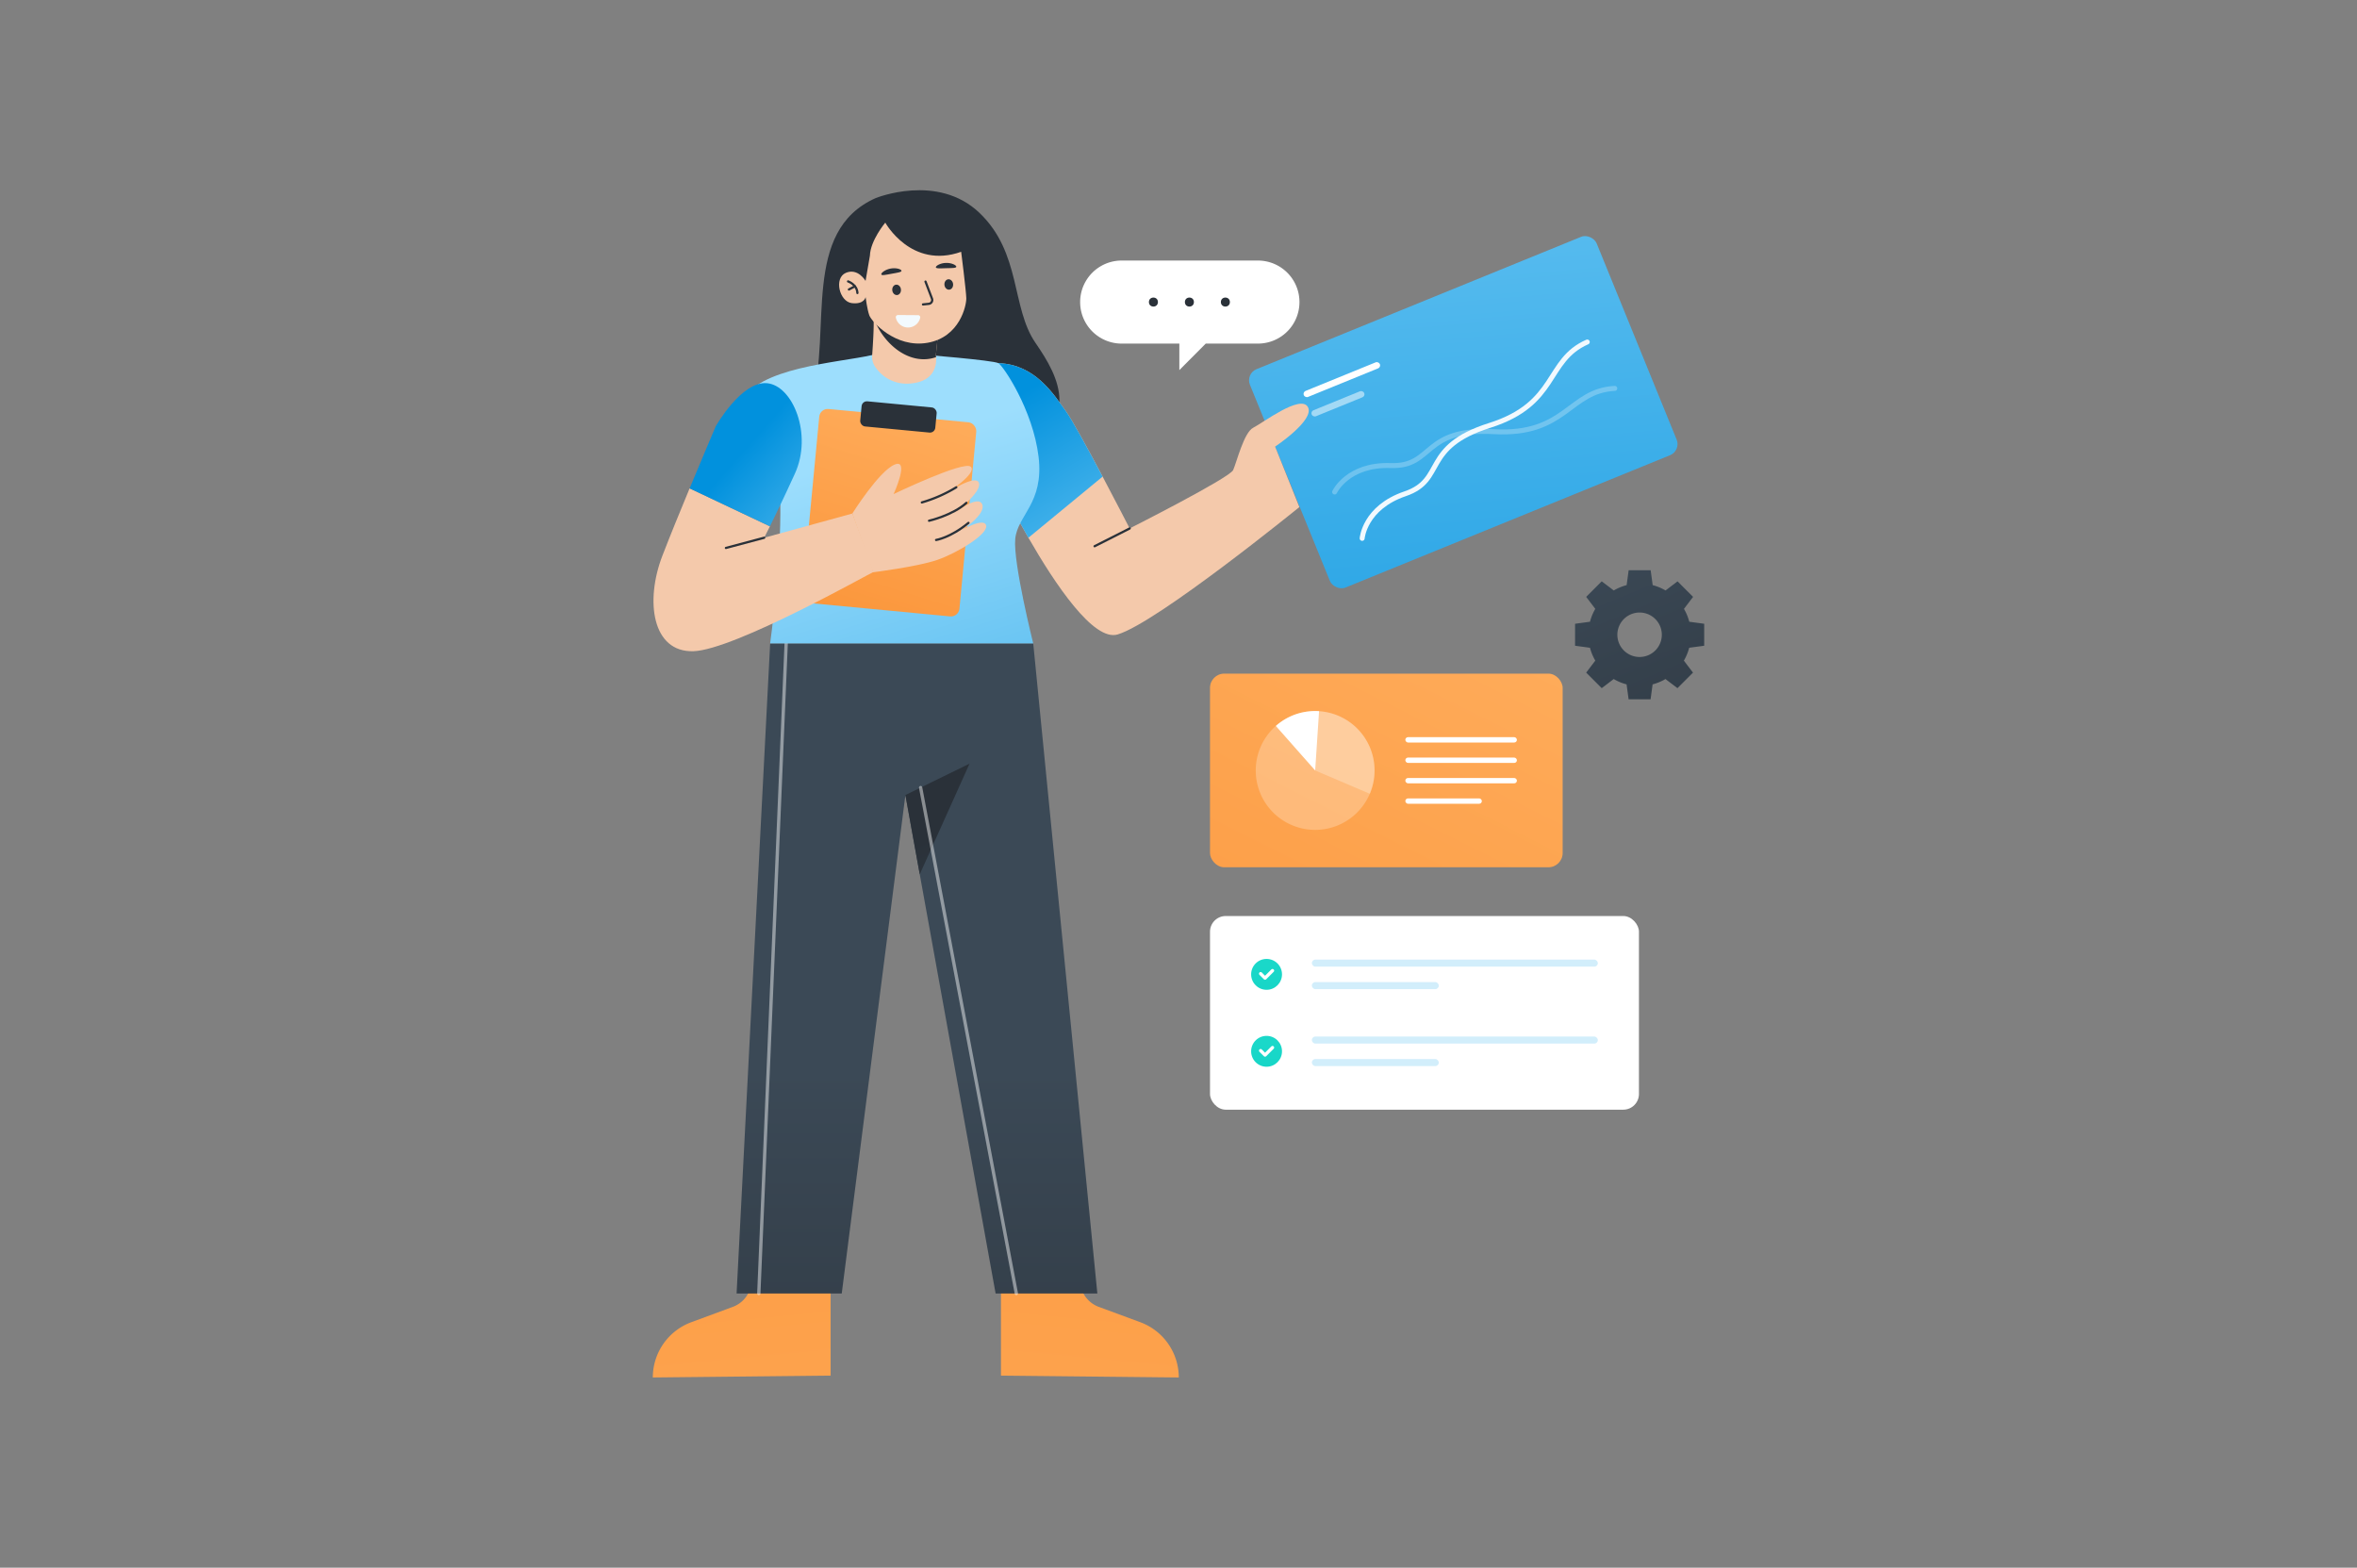 <svg xmlns="http://www.w3.org/2000/svg" xmlns:xlink="http://www.w3.org/1999/xlink" viewBox="0 0 1422.98 946.38"><rect x="0" y="0" width="1422.98" height="946.38" fill="#808080" stroke="none"/><defs><style>.cls-1{isolation:isolate;}.cls-2{fill:url(#linear-gradient);}.cls-21,.cls-3,.cls-4{fill:#fff;}.cls-4{opacity:0.5;}.cls-10,.cls-14,.cls-23,.cls-5,.cls-6{fill:none;stroke-linecap:round;stroke-linejoin:round;}.cls-5{stroke:#f1f9fe;}.cls-5,.cls-6{stroke-width:3px;}.cls-10,.cls-23,.cls-6{stroke:#fff;}.cls-21,.cls-6{opacity:0.25;}.cls-7{fill:url(#linear-gradient-2);}.cls-8{fill:url(#linear-gradient-3);}.cls-9{fill:url(#linear-gradient-4);}.cls-10,.cls-23{stroke-width:2px;}.cls-10{mix-blend-mode:overlay;opacity:0.45;}.cls-11{fill:url(#linear-gradient-5);}.cls-12{fill:#2a3139;}.cls-13{fill:#f4c9ab;}.cls-14{stroke:#2a3139;stroke-width:1.35px;}.cls-15{fill:url(#linear-gradient-6);}.cls-16{fill:url(#linear-gradient-7);}.cls-17{fill:url(#linear-gradient-8);}.cls-18{fill:#f3fafe;}.cls-19{fill:url(#linear-gradient-9);}.cls-20{fill:url(#linear-gradient-10);}.cls-22{fill:url(#linear-gradient-11);}.cls-24{fill:#d2eefb;}.cls-25{fill:url(#linear-gradient-12);}.cls-26{fill:url(#linear-gradient-13);}</style><linearGradient id="linear-gradient" x1="1068.05" y1="-213.18" x2="818.76" y2="591.98" gradientTransform="translate(-40.29 -4.09)" gradientUnits="userSpaceOnUse"><stop offset="0" stop-color="#9ddefd"/><stop offset="1" stop-color="#0191dd"/></linearGradient><linearGradient id="linear-gradient-2" x1="425.48" y1="556.71" x2="481.22" y2="1128.06" gradientUnits="userSpaceOnUse"><stop offset="0" stop-color="#fb963b"/><stop offset="1" stop-color="#ffaf5f"/></linearGradient><linearGradient id="linear-gradient-3" x1="493.24" y1="556.71" x2="548.99" y2="1128.06" gradientTransform="matrix(-1, 0, 0, 1, 1173.55, 0)" xlink:href="#linear-gradient-2"/><linearGradient id="linear-gradient-4" x1="553.6" y1="646.79" x2="553.6" y2="1005.65" gradientUnits="userSpaceOnUse"><stop offset="0" stop-color="#3b4956"/><stop offset="1" stop-color="#2a3139"/></linearGradient><linearGradient id="linear-gradient-5" x1="631.48" y1="636.19" x2="573.03" y2="500.7" xlink:href="#linear-gradient-4"/><linearGradient id="linear-gradient-6" x1="707.7" y1="412.96" x2="606.67" y2="243.41" gradientTransform="matrix(1, 0, 0, 1, 0, 0)" xlink:href="#linear-gradient"/><linearGradient id="linear-gradient-7" x1="541.93" y1="284.82" x2="626.36" y2="701.7" gradientTransform="translate(-40.15 44.69) rotate(-5.89)" xlink:href="#linear-gradient"/><linearGradient id="linear-gradient-8" x1="528.62" y1="386.78" x2="561.52" y2="231.91" gradientTransform="translate(-6.54 -7.34)" xlink:href="#linear-gradient-2"/><linearGradient id="linear-gradient-9" x1="565.46" y1="383.99" x2="464.59" y2="274.86" gradientTransform="translate(-40.15 44.69) rotate(-5.89)" xlink:href="#linear-gradient"/><linearGradient id="linear-gradient-10" x1="710.04" y1="717.55" x2="914.76" y2="310.36" xlink:href="#linear-gradient-2"/><linearGradient id="linear-gradient-11" x1="764.66" y1="554.53" x2="764.66" y2="721.58" gradientUnits="userSpaceOnUse"><stop offset="0" stop-color="#1fdccd"/><stop offset="1" stop-color="#00c4b5"/></linearGradient><linearGradient id="linear-gradient-12" x1="764.66" y1="600.98" x2="764.66" y2="768.03" xlink:href="#linear-gradient-11"/><linearGradient id="linear-gradient-13" x1="966.4" y1="326.9" x2="1060.46" y2="552.19" xlink:href="#linear-gradient-4"/></defs><g class="cls-1"><g id="Layer_3" data-name="Layer 3"><rect class="cls-2" x="770.4" y="177.71" width="226.06" height="142.35" rx="7.23" transform="translate(-28.59 351.87) rotate(-22.18)"/><rect class="cls-3" x="785.3" y="227.27" width="49.62" height="3.92" rx="1.96" transform="translate(-26.6 322.74) rotate(-22.18)"/><rect class="cls-4" x="790.63" y="241.84" width="34.26" height="3.92" rx="1.96" transform="translate(-32.27 322.93) rotate(-22.18)"/><path class="cls-5" d="M822.37,325s1.36-18.56,26-26.94,9.5-28.12,51-41.26,33.5-39.16,58.9-50.34"/><path class="cls-6" d="M805.75,297s7.86-16.87,33.89-15.95,18.87-22.9,62.3-20.46,45.23-24.7,72.94-26.13"/><path class="cls-7" d="M453.73,749.14v23.54a17.33,17.33,0,0,1-11.32,16.25l-25.06,9.26a35.56,35.56,0,0,0-23.23,33.36h0l107.35-1.12v-91.1"/><path class="cls-8" d="M652.05,749.14v23.54a17.33,17.33,0,0,0,11.32,16.25l25.06,9.26a35.56,35.56,0,0,1,23.23,33.36h0l-107.35-1.12v-91.1"/><polygon class="cls-9" points="662.5 780.86 601.08 780.86 555.28 527.82 546.61 479.95 508.18 780.86 444.7 780.86 464.96 388.42 623.79 388.42 662.5 780.86"/><line class="cls-10" x1="474.63" y1="388.42" x2="458.11" y2="780.86"/><polygon class="cls-11" points="585.34 460.99 555.28 527.82 546.61 479.95 585.34 460.99"/><line class="cls-10" x1="555.8" y1="475.45" x2="613.6" y2="780.86"/><path class="cls-12" d="M528.66,119.59c-44.9,19.94-26.55,79.54-38.33,121.23s79.83,64.66,121.53,38.82,27.9-51.4,13.25-72.71-8.46-54.26-33.78-78.43S528.66,119.59,528.66,119.59Z"/><path class="cls-13" d="M769.82,269.61l14.64,36.49S698.77,375.78,674.77,383c-14.5,4.39-37.75-30.27-53.9-58.41-10.59-18.45-18.11-34.09-18.11-34.09V219.23c22.07.72,33.17,18.52,40.65,28.84,3.77,5.2,13.52,23.12,22.27,39.65C674.33,304,682,319,682,319s60.37-30.5,62.49-35.24S751,261,756.6,258.21s28.58-20.33,33-12.51S769.82,269.61,769.82,269.61Z"/><line class="cls-14" x1="682.02" y1="319.02" x2="660.83" y2="329.75"/><path class="cls-15" d="M665.68,287.72l-44.81,36.91c-10.59-18.45-18.11-34.09-18.11-34.09V219.23c22.07.72,33.17,18.52,40.65,28.84C647.18,253.27,656.93,271.19,665.68,287.72Z"/><path class="cls-16" d="M532.22,212.57c-11.13,5.23-61.8,6.38-79.5,23.38s-12.42,56.93,18.37,66.79c.68,36.7-6.14,85.68-6.14,85.68H623.79s-12.22-48.68-10.86-63.09,17.5-21.53,14.07-49.71S605.8,221,602.76,219.23s-47-5.27-47-5.27Z"/><rect class="cls-17" x="489.33" y="250.61" width="95.23" height="117.7" rx="5.15" transform="translate(31.66 -49.38) rotate(5.43)"/><rect class="cls-12" x="519.68" y="244.04" width="45.52" height="15.24" rx="3.21" transform="translate(26.22 -50.16) rotate(5.43)"/><path class="cls-13" d="M565,214.56a10.52,10.52,0,0,1,.14,1.05c.29,3.45,0,14.3-14.8,15.83a22.86,22.86,0,0,1-21.81-9.77,10.77,10.77,0,0,1-2-7c.43-5.75,1.21-17.64.85-22.93,0-.53-.09-1-.15-1.38l39.4,7.51Z"/><path class="cls-12" d="M565,214.56a10.52,10.52,0,0,1,.14,1.05c-16.42,5.63-32.42-8.6-37.72-23.89,0-.53-.09-1-.15-1.38l39.4,7.51Z"/><path class="cls-13" d="M580.28,152s3,23.61,3.1,28-3.9,23.53-23.39,26.93S526.12,194,524.82,190.37s-2.23-11-2.23-11-.78,4.52-8.32,3.62-10.94-15.16-3.61-18.28,11.9,4.87,11.9,4.87l2.63-15.24c.27-9.19,9.28-19.94,9.28-19.94S550.08,162.7,580.28,152Z"/><path class="cls-18" d="M554.29,190.26a1.31,1.31,0,0,1,1.25,1.6,7.52,7.52,0,0,1-14.69-.11,1.31,1.31,0,0,1,1.28-1.58Z"/><path class="cls-14" d="M517.64,176.88c-.23-5.19-5.64-7-5.64-7"/><line class="cls-14" x1="516.13" y1="172.83" x2="512.51" y2="174.75"/><path class="cls-14" d="M558.75,170l3.91,10.28a2.33,2.33,0,0,1-1.94,3.14l-3.48.36"/><ellipse class="cls-12" cx="572.8" cy="171.7" rx="2.63" ry="3.15" transform="translate(-14.6 59.72) rotate(-5.89)"/><ellipse class="cls-12" cx="541.31" cy="174.95" rx="2.63" ry="3.15" transform="translate(-15.1 56.5) rotate(-5.89)"/><path class="cls-12" d="M532.05,165.63c.15.87,2.85.24,6.21-.37s6.11-.95,6-1.83-3.16-1.93-6.53-1.32S531.89,164.76,532.05,165.63Z"/><path class="cls-12" d="M577.36,161c0,.89-2.75.82-6.16.91s-6.18.31-6.21-.57,2.7-2.54,6.12-2.63S577.33,160.07,577.36,161Z"/><path class="cls-13" d="M527.08,345.43c-1,.11-83.65,46.95-108.47,47.69s-29.32-30.18-18.67-57.74c4.37-11.35,10.59-26.57,16.39-40.56l48.48,22.92c-2.2,4.45-3.46,6.89-3.46,6.89L514.58,310S528.1,345.33,527.08,345.43Z"/><path class="cls-13" d="M514.58,310S530.52,284.6,540,280.5s-.5,17.76-.5,17.76,42.7-20.49,46.62-16.48-14.33,15.74-14.33,15.74,17.34-11.65,19.22-6-14.62,18-14.62,18,14.29-11.15,16.61-5S580.61,320,580.61,320s13.7-8,14.77-2.69S577.76,333.88,565.86,338s-38.78,7.47-38.78,7.47Z"/><path class="cls-14" d="M577.34,294.16a85.72,85.72,0,0,1-20.79,9.15"/><path class="cls-14" d="M583.44,303.57c-8.35,7.56-22.56,10.79-22.56,10.79"/><path class="cls-14" d="M584.69,315.66c-10.92,9-19.55,10.31-19.55,10.31"/><path class="cls-19" d="M479.92,285.87c-6.45,14.17-11.82,25.25-15.1,31.87h0l-48.48-22.92c8.31-20,15.77-37.48,15.77-37.48s15.52-27.45,31-26S490.71,262.19,479.92,285.87Z"/><line class="cls-14" x1="461.35" y1="324.63" x2="438.25" y2="330.78"/><path class="cls-3" d="M784.52,182.36a25.06,25.06,0,0,1-25.06,25.06H727.94l-15.94,16v-16H676.68a25.07,25.07,0,0,1,0-50.13h82.78A25.06,25.06,0,0,1,784.52,182.36Z"/><circle class="cls-12" cx="696.35" cy="182.35" r="2.72"/><circle class="cls-12" cx="718.07" cy="182.35" r="2.72"/><circle class="cls-12" cx="739.79" cy="182.35" r="2.72"/><rect class="cls-20" x="730.51" y="406.65" width="212.9" height="116.91" rx="8.6"/><path class="cls-21" d="M829.86,465.11a35.87,35.87,0,1,1-36.81-35.85c.31,0,.62,0,.94,0,.79,0,1.58,0,2.36.08A35.86,35.86,0,0,1,829.86,465.11Z"/><path class="cls-21" d="M829.86,465.11A35.75,35.75,0,0,1,827,479.17l-33-14.06-.94-35.85c.31,0,.62,0,.94,0,.79,0,1.58,0,2.36.08A35.86,35.86,0,0,1,829.86,465.11Z"/><path class="cls-3" d="M796.35,429.32,794,465.11l-23.75-26.87a35.68,35.68,0,0,1,23.75-9C794.78,429.24,795.57,429.27,796.35,429.32Z"/><rect class="cls-3" x="848.44" y="445.01" width="67.35" height="3.23" rx="1.61"/><rect class="cls-3" x="848.44" y="457.33" width="67.35" height="3.23" rx="1.61"/><rect class="cls-3" x="848.44" y="469.65" width="67.35" height="3.23" rx="1.61"/><rect class="cls-3" x="848.44" y="481.98" width="46.19" height="3.23" rx="1.61"/><rect class="cls-3" x="730.51" y="552.98" width="258.97" height="116.91" rx="9.48"/><circle class="cls-22" cx="764.66" cy="588.2" r="9.32"/><polyline class="cls-23" points="761.08 587.79 763.74 590.45 768.24 585.95"/><rect class="cls-24" x="792" y="579.29" width="172.65" height="4.26" rx="2.13"/><rect class="cls-24" x="792" y="592.86" width="76.65" height="4.26" rx="2.13"/><circle class="cls-25" cx="764.66" cy="634.65" r="9.32"/><polyline class="cls-23" points="761.08 634.24 763.74 636.9 768.24 632.4"/><rect class="cls-24" x="792" y="625.74" width="172.65" height="4.26" rx="2.13"/><rect class="cls-24" x="792" y="639.31" width="76.65" height="4.26" rx="2.13"/><path class="cls-26" d="M1028.86,389.82V376.55l-9-1.22a30.54,30.54,0,0,0-3.21-7.77l5.5-7.24-9.38-9.38-7.24,5.51a30.49,30.49,0,0,0-7.76-3.22h0l-1.22-9H983.26l-1.22,9h0a30.56,30.56,0,0,0-7.77,3.22L967,350.94l-9.38,9.38,5.5,7.24a30.9,30.9,0,0,0-3.21,7.77h0l-9,1.22v13.27l9,1.22h0a30.83,30.83,0,0,0,3.21,7.76l-5.5,7.24,9.38,9.38,7.24-5.5a30.56,30.56,0,0,0,7.77,3.22h0l1.22,9h13.27l1.22-9h0a30.64,30.64,0,0,0,7.76-3.22l7.24,5.5,9.38-9.38-5.5-7.23a31,31,0,0,0,3.21-7.78Zm-39,6.79a13.42,13.42,0,1,1,13.42-13.42A13.42,13.42,0,0,1,989.9,396.61Z"/></g></g></svg>